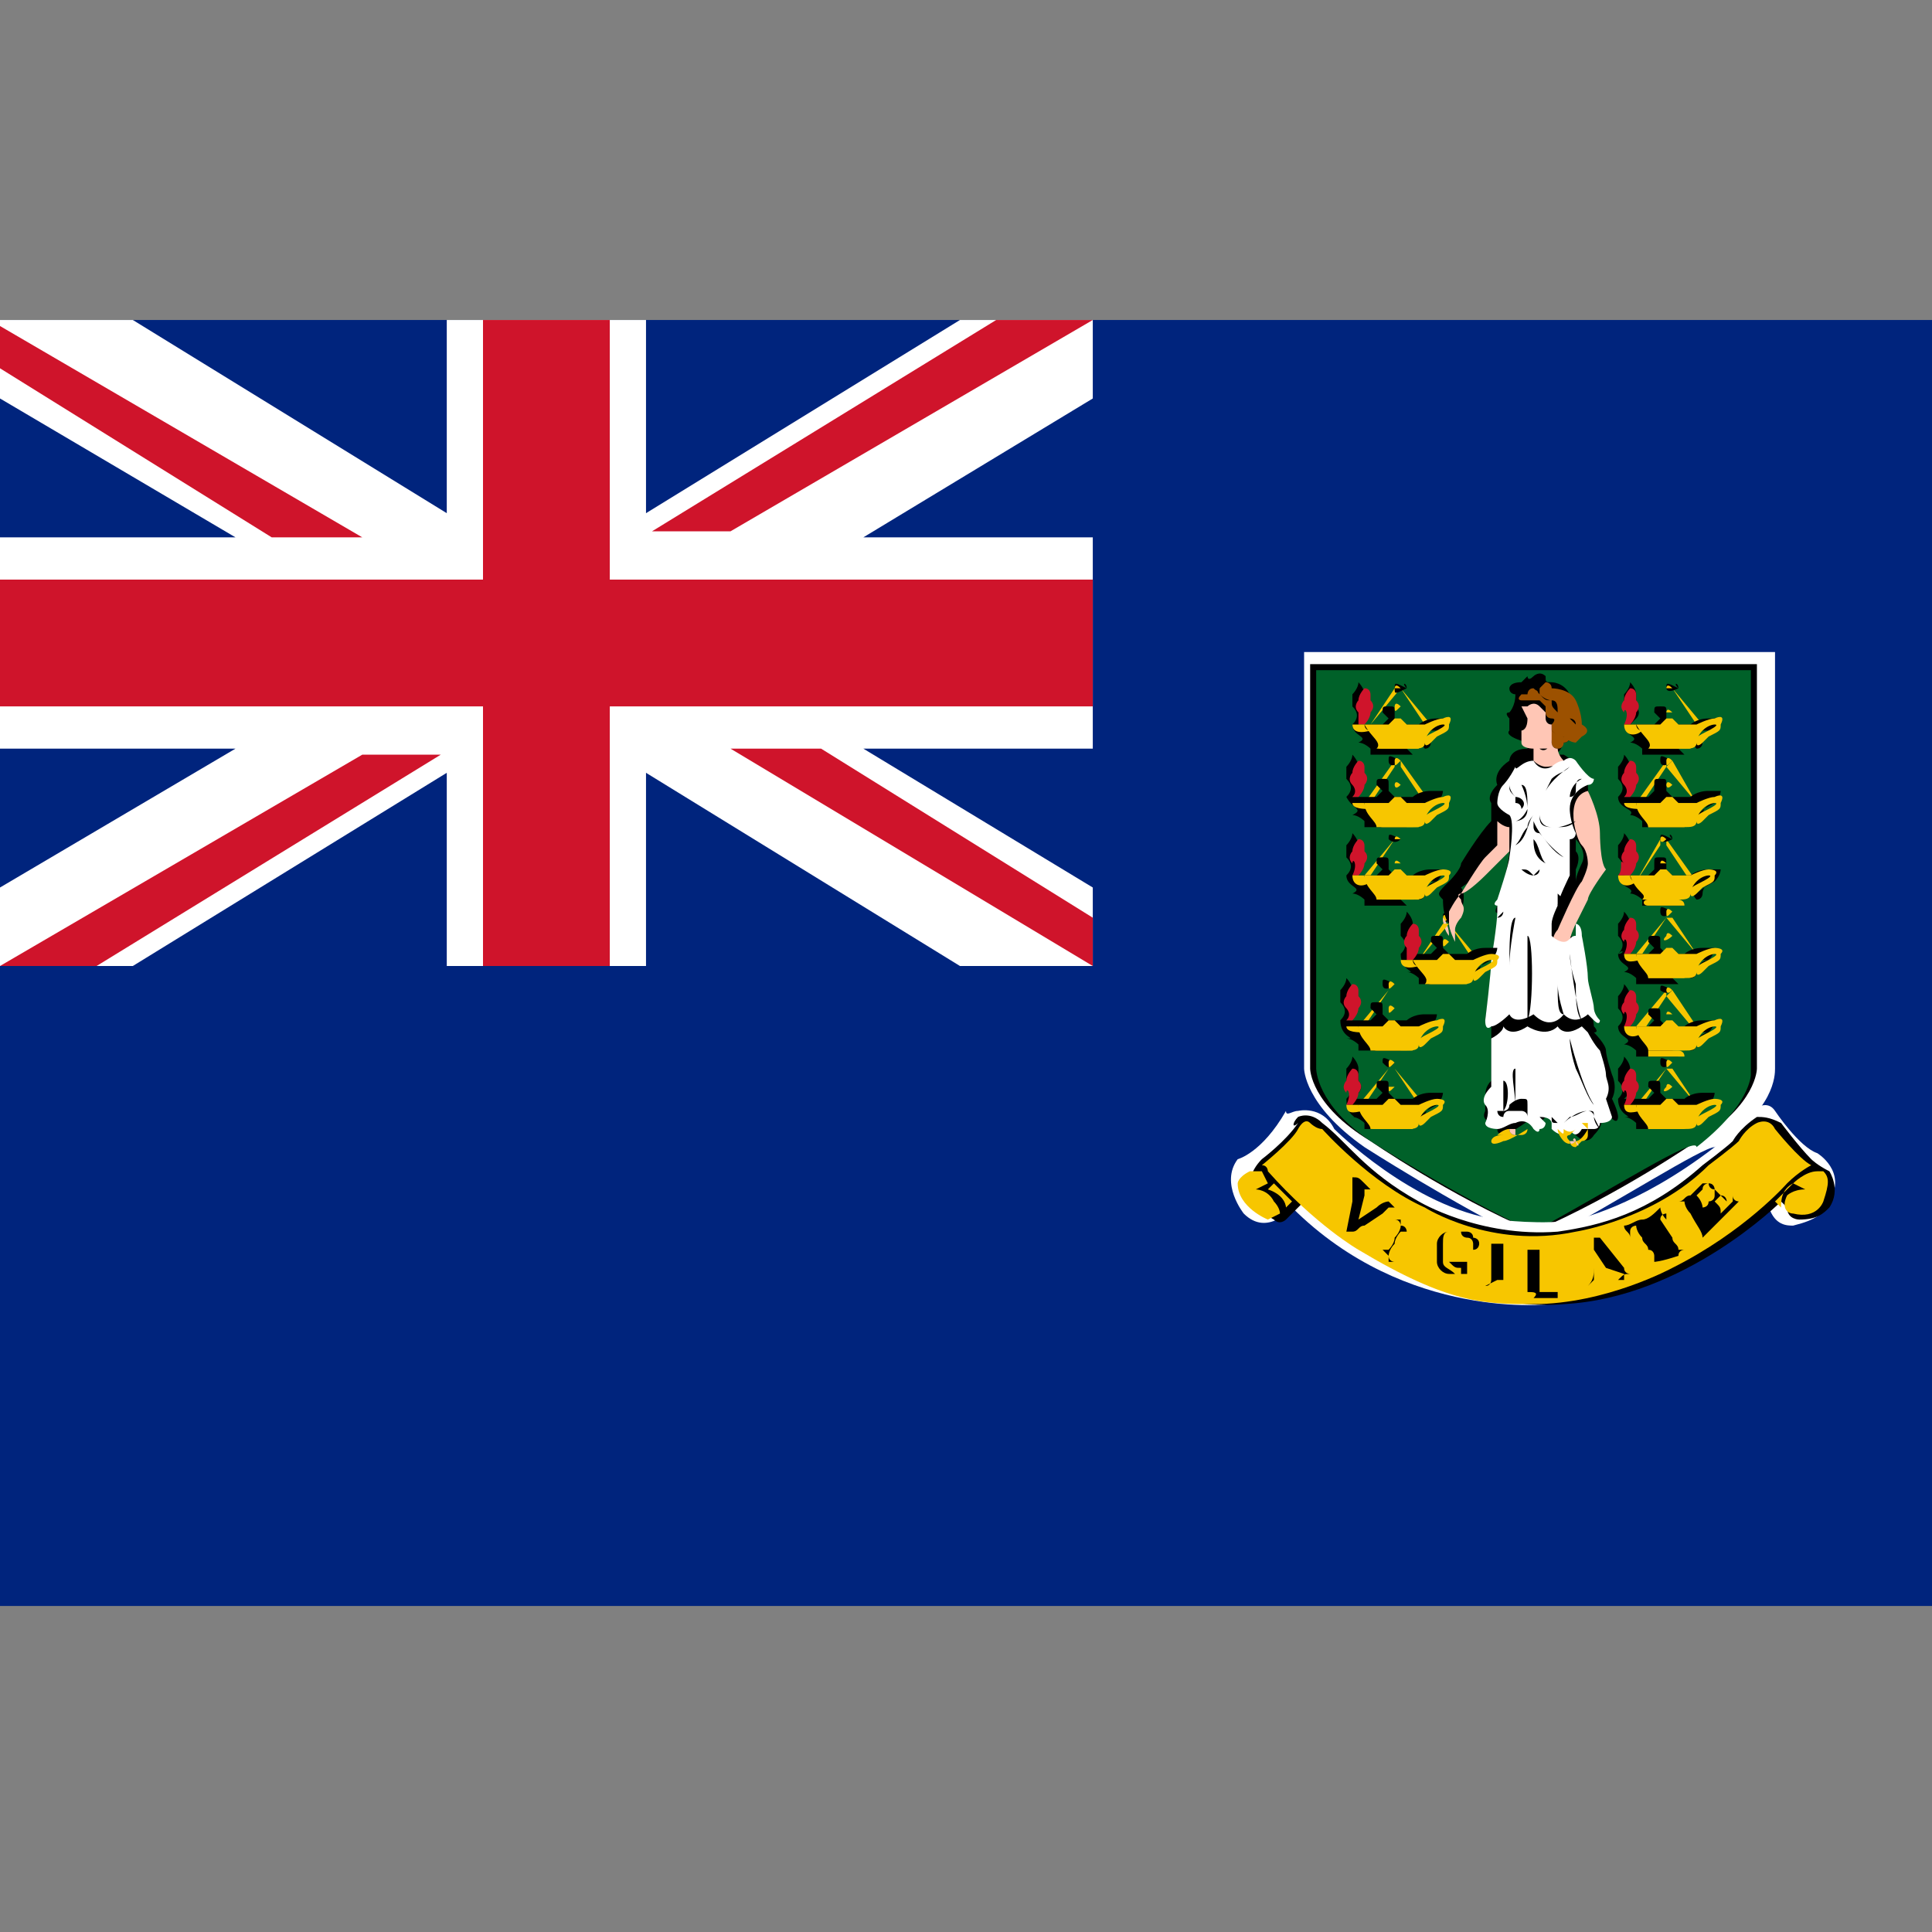 <svg id="Layer_1" xmlns="http://www.w3.org/2000/svg" viewBox="0 0 32 32"><rect x="0" y="0" width="32" height="32" fill="#808080" stroke="none"/><style>.st1{fill:#fff}.st2{fill:#cf142b}.st4{fill:#f7c600}.st5{fill:#9c5100}.st6{fill:#ffc6b5}</style><path fill="#00247d" d="M0 5.3h32v21.3H0z"/><path class="st1" d="M18.1 5.3h-2.2l-5.2 3.2V5.3H7.4v3.2L2.2 5.3H0v1.3l3.9 2.3H0v3.5h3.9L0 14.7V16h2.2l5.2-3.2V16h3.3v-3.2l5.2 3.2h2.2v-1.3l-3.8-2.3h3.8V8.9h-3.8l3.8-2.3z"/><path class="st2" d="M18.1 15.2l-4.5-2.8h-1.5l6 3.6z"/><g><path class="st2" d="M16.5 5.3l-5.7 3.5h1.3l6-3.5z"/><path class="st2" d="M18.1 9.6h-8V5.3H8v4.3H0v2.1h8V16h2.1v-4.3h8z"/><path class="st2" d="M0 6.1l4.5 2.8H6L0 5.4zM1.6 16l5.7-3.5H6L0 16z"/></g><g><path class="st1" d="M25.5 20.6h-.1c-1.4-.7-2.8-1.6-2.8-1.6-1-.7-1-1.3-1-1.3V10.8h7.8v6.9c0 .1 0 .7-1 1.3-.2 0-1.6.9-2.9 1.6z"/><path d="M25.4 20.4c-1.4-.6-2.7-1.5-2.7-1.5-1-.6-1-1.2-1-1.2V11h7.4v6.7s0 .6-1 1.2c0 0-1.3.9-2.7 1.5z"/><path d="M25.4 20.4c-1.3-.6-2.7-1.5-2.7-1.5-.9-.6-.9-1.2-.9-1.2v-6.6H29v6.7s0 .5-.9 1.2c0-.2-1.4.7-2.7 1.4z" fill="#006129"/><path class="st4" d="M24 15.3l.5.6h-.1l-.4-.6z"/><path d="M24.1 15.2s-.1-.1 0 0c-.2-.1-.2-.1-.2 0s0 .1.2 0c-.1.1 0 .1 0 0z"/><path class="st4" d="M24 15.2c-.1-.1-.1 0-.1 0 0 .1 0 .1.1 0 0 .1 0 .1 0 0z"/><path d="M26.8 18.5c0-.1-.1-.3-.1-.3.1-.2 0-.4 0-.4s-.1-.3-.1-.4c0-.1-.2-.3-.2-.3.1 0 0-.1 0-.1 0-.1-.1-.5-.1-.5-.1-.2-.2-.6-.2-.8 0-.2-.1-.2-.1-.2v-.3c0-.1.2-.4.2-.4.1-.1.3-.5.3-.5v-.2c0-.3-.1-.6-.1-.6-.1-.2-.1-.5-.1-.5v-.1c-.2-.3-.4-.4-.4-.4h-.1c-.1-.1-.1-.2-.1-.2v.1c.1.2.2-.1.2-.1.1 0 .1-.1.1-.1 0-.1.1-.1.1-.1.2-.1 0-.2 0-.2 0-.2-.1-.4-.1-.4-.1-.2-.3-.2-.3-.2-.1 0-.1 0-.1-.1-.1-.1-.2 0-.2 0-.1.1-.1 0-.1 0l-.1.1c-.2 0-.2.1-.2.1 0 .1.1.1.1.1 0 .2-.1.3-.1.3-.1 0 0 .1 0 .1v.2c-.1.1.3.2.3.2v.1c-.3 0-.3.2-.3.2-.3.2-.2.4-.2.4-.2.2-.1.3-.1.3v.3c-.2.2-.5.7-.5.7 0 .1-.2.3-.2.3-.2.2-.2.2-.1.3 0 .3.1.4.1.4.1.1.2-.2.2-.2.1-.3 0-.4 0-.4s.3-.2.4-.3c.1-.1.4-.3.4-.3 0 .2-.2.9-.2.9-.1.2.1.1.1.1-.1.2-.3 1.8-.3 1.8 0 .1.1.1.1.1v.9c-.1.1-.1.2-.1.3v.2c-.1.2.2.2.2.2h0c-.1.1 0 .1 0 .1 0 .1.1.1.1.1.1 0 .5-.3.5-.3l.1.1.1-.1c.1-.1 0-.2 0-.2.1 0 .1.1.1.1v.1c0 .2.3.1.3.1 0 .1.1.2.1.2.2.2.3 0 .3 0 .2-.2.1-.3.1-.3.1 0 .1-.1.1-.1.2.3.2.1.2.1zm-.7-4.6s.2.2.1.4c0 0-.1.2-.1.3v-.2s.1-.2 0-.3v-.2z"/><path class="st5" d="M25.3 11.5s0-.1.1-.1c0 0 .1.1.1 0l.1-.1s.1 0 .1.1c0 0 .3 0 .4.2 0 0 .1.2.1.4 0 0 .2.1 0 .2l-.1.1s-.1 0-.2-.1h-.1l-.1-.1V12s.1-.1 0-.1c0 0-.1 0-.1-.1v-.1l-.1-.1h-.1-.2s-.1 0 0-.1h.1z"/><path class="st5" d="M25.9 12.2h.1s0 .1-.1.1c0 0 0 .1-.1.1 0 0-.1 0-.1-.1 0 0 0-.1-.1-.1 0 0-.1 0 0-.1 0 0 0-.1.1 0s.2.1.2.1z"/><path class="st6" d="M25.2 11.7h.1s.1-.1.2 0l.1.1v.1s0 .1.1.1V12.3c0 .1 0 .1-.2.1 0 0 .1.1.2-.1 0 0 0 .1.1.1 0 0 0 .1.1.2 0 0-.1.1-.3.1 0 0-.1 0-.2-.1v-.1-.1s-.2 0-.2-.1v-.1h0v-.1h0s.1 0 .1-.2l-.1-.2z"/><path d="M25.4 11.9h-.1.1z"/><path class="st6" d="M26.3 13.1s.2.4.2.7c0 0 0 .5.1.6 0 0-.3.4-.3.5l-.2.4s-.1.2-.1.3c0 0-.2 0-.2.2l-.1-.1s0-.2.1-.3c0 0 .3-.7.4-.8 0 0 .1-.2.1-.3 0 0 0-.2-.1-.3-.1-.1-.3-.8.1-.9z"/><path class="st6" d="M25.9 15.7s0-.1.1-.1h.1v.1c-.1 0-.2.1-.2 0 0 .1-.1.1 0 0zM25.8 15.6v.1c0 .1-.1 0 0-.1-.1.1-.1 0 0 0zM24.9 13.2s0-.1.2-.3c-.1 0-.1.2-.2.3z"/><path class="st1" d="M25.4 12.6s.1.2.3.1c0 0 .1-.1.2-.1 0 0 .1-.1.2 0 0 0 .2.3.3.3 0 0 0 .1-.1.1 0 0-.3.1-.3.4 0 0 0 .2.1.4 0 0 0 .1-.1.1V14.5s-.2.4-.2.5c0 0-.1.2-.1.3v.2s.1.1.2.1.1-.1.2-.1v-.2s.1 0 .1.2c0 0 .1.5.1.7 0 .1.1.4.1.5 0 0 0 .1.1.2 0 0 0 .1-.1 0l-.1-.1s-.2.2-.4 0c0 0-.2.3-.5 0 0 0-.3.2-.4 0 0 0-.2.2-.3.2 0 0-.1.1-.1-.1 0 0 .1-.8.1-1 0 0 .1-.6.1-.8V15s-.1 0 0-.1c0 0 .2-.6.2-.7 0 0 .1-.6 0-.7 0 0-.2-.1-.2-.2 0 0 0-.2.1-.3 0 0 .1-.1.2-.3 0 .1.1-.1.3-.1z"/><path class="st1" d="M24.7 17.2s.2-.1.2-.2c0 0 .1.2.4 0 0 0 .3.2.5 0 0 0 .1.2.4 0l.1.1s.1.2.2.3c0 0 .1.3.1.4 0 .1.1.2 0 .4l.1.3s0 .1-.2.1c0 0 0 .1-.1.1h-.2s-.1.2-.2 0c0 0-.1 0 0 0 0 0 .1.1-.1.1 0 0-.1 0-.2-.1v-.1s0-.1-.2-.1l.1.1s0 .1-.1.1c0 0 0 .1-.1 0 0 0-.1-.2-.3-.1-.1 0-.2.1-.3.1 0 0-.2 0-.2-.1 0 0 .1-.2 0-.3 0 0-.1-.1.1-.3v-.8z"/><path class="st4" d="M25.9 18.7s.1.1.2 0l.1-.1-.2.2s-.1 0 0 .1c0 0 0 .1.1.1l.1-.1s.1 0 .1-.1v-.1l-.1-.1h.1v.1s-.1.2-.2.2c0 0-.1.1-.2 0 0 0-.1-.1-.1-.2.1.1.1.1.1 0z"/><path class="st6" d="M26.1 18.9c.1.1 0 .1 0 0-.1.1-.1 0-.1 0h.1c-.1 0 0-.1 0 0zM26.2 18.8l.1.1-.1-.1c-.1 0-.1 0 0 0zM26.2 18.7c.1.1.1.1 0 0 0 .1 0 .1 0 0 0 .1 0 .1 0 0 0 .1 0 .1 0 0z"/><path class="st4" d="M24.8 18.8s.1-.1.2-.1c0 0 0 .1.1.1h.1s.1 0 .1-.1c0 0-.3.2-.4.2 0 0-.2.1-.2 0 0 0 0-.1.2-.1h-.1z"/><path class="st6" d="M25 18.7h.1v.1s-.1 0-.1-.1zM24.7 18.9h.2-.2s-.1 0 0 0z"/><path d="M25.3 13.4s0-.1 0 0c0-.2-.1-.4-.1-.4v-.1-.1.2c.1 0 .1.2.1.4 0-.1 0 0 0 0zM25.2 13.4s0-.1-.1-.1v-.1c-.1-.1-.1-.1-.1-.2 0 0 0 .1.1.2.1 0 .2.1.1.2.1 0 .1 0 0 0 .1 0 .1 0 0 0 .1 0 0 0 0 0zM25.6 13.1s.1-.2.4-.4c-.1.1-.2.1-.3.2l-.1.2zM26 12.9l.1-.1-.1.1zM26 13.2s0-.2.2-.3c-.1 0-.1.1-.1.2s-.1.1-.1.1zM25.8 13.7h-.1c-.2 0-.2-.2-.2-.2v-.1.1c0 .1 0 .2.2.2h.1c-.1 0-.1 0 0 0s.2 0 .3-.1c-.2.1-.3.1-.3.1zM25.1 13.6s-.1 0 0 0c-.1 0 0 0 0 0s.2 0 .2-.2c-.1.2-.2.2-.2.2zM25.1 14c.1-.1.1-.2.2-.3 0-.1.1-.2.1-.2-.1.1-.1.4-.3.5zM25.9 14.2c-.4-.3-.5-.6-.5-.6v.1s0 .1.1.1c.1.1.2.3.4.4zM25.6 14.3c-.2-.1-.2-.3-.2-.4.1.1.1.3.2.4zM25.3 14.3c-.1 0-.1 0 0 0v-.4.4z"/><g><path d="M25.4 14.5c-.1 0-.2-.1-.2-.1.1 0 .1 0 .2.1 0 0 .1 0 .1-.1H25.8h-.1-.2l-.1.1zM25 15.1s0-.1 0 0c0-.1.1-.3.1-.4v-.2-.1V14.7c0 .1-.1.3-.1.4 0-.1 0-.1 0 0zM25.8 15v-.1-.1-.1-.1.2l.1.1-.1.1s0 .1 0 0c0 .1 0 0 0 0zM24.8 15.2s.1 0 0 0l.1-.1s0 .1-.1.1z"/><g><path d="M25.4 15.2s.1 0 0 0h.2-.2zM24.8 16.6v-.1c0-.2 0-.7.1-1.3-.1.6-.1 1.1-.1 1.3v.1zM25 15.2s-.1 0 0 0c-.1 0 0 0 0 0h.4-.4zM25 16c-.1 0-.1 0 0 0 0-.3.1-.8.1-.8-.1 0-.1.5-.1.8zM25.3 16.9v-.8-.6c.1 0 .1 1.2 0 1.4zM25.9 16.8s-.1-.3-.1-.5v-.4.4c0 .3 0 .5.1.5zM26.2 16.9c-.1-.2-.2-1.1-.2-1.1s0 .2.1.5c0 .2 0 .5.1.6z"/><g><path d="M26.4 18.3c-.2-.3-.4-1.1-.4-1.1s0 .2.1.5c.1.2.2.5.3.6.1 0 .1 0 0 0 .1 0 .1 0 0 0zM25.7 18.5v-.1.1l.1.1h.1s.2-.2.4-.2c.1 0 .1 0 .1.1 0 0 0 .1.1.2l-.1-.2c0-.1-.1-.1-.1-.1-.1 0-.2.1-.3.1l-.1.1h-.1c-.1 0-.1 0-.1-.1zM25.3 18.6v-.1c0-.1-.1-.1-.1-.1h-.1-.1c-.1 0-.1.1-.1.1-.1 0-.1-.1-.1-.1h.1s.1 0 .1-.1c0 0 .1-.1.2-.1s.1 0 .1.1v.3c0 .1 0 .1 0 0 .1.1.1.1.1 0 0 .1 0 .1-.1 0 0 .1 0 .1 0 0z"/><path d="M24.9 18.4v-.5c.1 0 .1.4 0 .5.1 0 0 0 0 0zM25.1 18.3v-.6-.7.7c-.1 0 0 .4 0 .6zm-.1-1.2z"/></g></g></g><path class="st4" d="M23.1 16.4l.4.6-.4-.6zM23 16.4l-.5.6h.1l.4-.6z"/><path class="st1" d="M21.5 18.4s.4-.1.6.3c0 0 1.3 1.3 2.7 1.5 0 0 .8.1 1.3 0 0 0 1-.2 2.3-1.2l.4-.4s.4-.5.6-.2c0 0 .4.6.7.7 0 0 .5.3.2.8-.1.2-.2.3-.6.4-.1 0-.3 0-.4-.3 0 0-1.5 1.5-3.6 1.6 0 0-2.4.3-4.3-1.6 0 0-.4.5-.8.1 0 0-.4-.5-.1-.9 0 0 .4-.1.8-.8 0 .1.1 0 .2 0z"/><path d="M21.5 18.5s.2-.1.4.1c.4.3.7.8 1.6 1.3 0 0 1 .6 2.3.5.7-.1 1.5-.3 2.4-1.1 0 0 .4-.3.5-.4 0 0 .1-.2.4-.4.1 0 .2 0 .4.1 0 0 .3.4.5.6 0 0 .1.1.3.2 0 0 .2.3 0 .6-.1.1-.2.2-.5.2 0 0-.2 0-.2-.2l-.1-.1s-1.6 1.6-3.6 1.7c0 0-1.6.2-3.4-1 0 0-.5-.3-.9-.7l-.3.3s-.1.1-.2 0c0 0-.4-.2-.4-.6 0 0 0-.2.2-.4 0 0 .4-.3.6-.6-.1.1-.1 0 0-.1z"/><path class="st4" d="M21.9 18.7s.8.9 1.7 1.3c0 0 1.1.7 2.5.4 0 0 1.3-.2 2.2-1.1 0 0 .4-.3.5-.4 0 0 .1-.2.3-.3 0 0 .2-.1.3.1 0 0 .4.5.6.6 0 0-.2.1-.4.3 0 0-.7.8-1.9 1.4 0 0-1.1.6-2.3.6-.8 0-1.4 0-2.9-.9 0 0-.7-.4-1.5-1.3 0 0 0-.1-.1-.1 0 0 .5-.4.6-.6 0 0 .1-.2.2-.1 0 0 .1.1.2.1zM20.9 19.4l.1.2-.2.1s.2 0 .3.2c0 0 .1.1.1.2l-.2.1s-.5-.2-.5-.6c0 0 0-.1.2-.2h.2z"/><path class="st4" d="M21.1 19.6l.3.3-.1.1s0-.2-.3-.3l.1-.1zM29.7 19.6l-.3.3.1.1c0-.1 0-.3.2-.4z"/><path class="st4" d="M29.7 19.6s.2-.2.4-.2h.1c.1.1.1.2 0 .5 0 0-.1.3-.5.2-.1 0-.2-.1-.1-.3 0 0 .1-.1.3-.1l-.2-.1z"/><path class="st6" d="M23.9 15.2s.1.1.1.3c0 0-.1-.1-.1-.3zM24.8 13.6s.1.1.2.1v.4l-.4.4s-.3.3-.4.3c0 0-.1 0 0 .1 0 .1.1.1 0 .3 0 0-.1.1-.1.2v-.2.4s-.1-.2-.1-.3v-.2s.1-.2.2-.3c0 0 .3-.5.4-.6l.2-.2v-.4z"/><g><path class="st4" d="M23.9 15.3l-.4.6.5-.6z"/><path d="M23.2 15.8c.1-.1.1-.2 0-.3v-.2s.1-.1.1-.2c0 0 .1.1.1.2v.2s.1.1 0 .2l-.1.1h.4l.1-.1-.1-.1c0-.1 0-.1.1-.1s.1 0 .1.1v.1l.1.1h.3s.1-.1.3-.1h.2s0 .1-.1.2c-.1 0-.2.1-.2.2 0 0 0 .1-.1.1 0 0-.1-.1 0-.1 0 0 .1-.1.3-.2h-.2l-.1.1s-.1.2-.3.2l.1.1h-.7v-.1s-.1-.1-.2-.1c.2 0-.1 0-.1-.3z"/><path class="st2" d="M23.3 15.9h.1s.1-.1.1-.2c0 0 .1-.1 0-.2v-.1s0-.1-.1-.1c0 0-.1.1-.1.2 0 0-.1.1 0 .2v.2z"/><path class="st4" d="M23.2 15.9h.2s0 .1.1.1c0 0-.3.1-.3-.1z"/><path class="st4" d="M23.4 15.9h.4l.1-.1h.1l.1.1h.3s.2-.1.3-.1c0 0 .2 0 .1.1 0 .1 0 .1-.2.2l-.1.1s-.1.1-.1 0 0-.1.2-.2c0 0 .2-.1.1-.1 0 0-.1 0-.2.1 0 0-.1.1-.1.2s-.1.1-.2.1h-.6c.1-.1-.1-.2-.2-.4zM24 15.6c-.1-.1-.1 0-.1 0 0 .1 0 .1.1 0 0 .1 0 .1 0 0z"/><path class="st4" d="M23.7 16.2h.5s.1 0 .1.1h-.6c-.1 0-.1-.1 0-.1zM23.2 13.9l.4.6-.4-.6zM23.1 13.9l-.5.6h.1l.4-.6z"/><path d="M22.3 14.5c.1 0 .1 0 0 0 .1-.1.1-.2 0-.3V14s.1-.1.1-.2c0 0 .1.1.1.2v.2s.1.1 0 .2l-.1.1h.4l.1-.1-.1-.1c0-.1 0-.1.1-.1s.1 0 .1.1v.1l.1.1h.3s.1-.1.3-.1h.2s0 .1-.1.2c-.1 0-.2.1-.2.2 0 0 0 .1-.1.1 0 0-.1-.1 0-.1 0 0 .1-.1.3-.2h-.2l-.1.1s-.1.2-.3.2l.1.1h-.7v-.1s-.1-.1-.2-.1c.2-.1-.1-.1-.1-.3z"/><path class="st2" d="M22.4 14.5h.1s.1-.1.1-.2c0 0 .1-.1 0-.2V14s0-.1-.1-.1c0 0-.1.1-.1.2 0 0-.1.1 0 .2 0-.1.1 0 0 .2z"/><path class="st4" d="M22.4 14.5h.2s0 .1.1.1c-.1.1-.3.1-.3-.1z"/><path class="st4" d="M22.6 14.5h.4l.1-.1h.1l.1.1h.3s.2-.1.3-.1c0 0 .2 0 .1.1 0 .1 0 .1-.2.2l-.1.1s-.1.1-.1 0 0-.1.2-.2c0 0 .2-.1.1-.1 0 0-.1 0-.2.1 0 0-.1.1-.1.2s-.1.1-.2.1h-.6c0-.1-.2-.2-.2-.4zM23.2 14.3c0-.1 0-.1 0 0-.1-.1-.1 0-.1 0h.1z"/><path class="st4" d="M22.9 14.8h.5s.1 0 .1.1h-.6c-.1 0-.1 0 0-.1z"/><g><path d="M23.2 13.9c0-.1 0-.1 0 0-.2-.1-.2-.1-.2 0 0 0 .1.1.2 0 0 .1 0 0 0 0z"/><path class="st4" d="M23.2 13.9c0-.1 0-.1 0 0-.1-.1-.1 0-.1 0h.1z"/></g><g><path class="st4" d="M23.2 12.6l.5.7h-.1l-.4-.6zM23.1 12.6l-.5.7h.1l.4-.6z"/><path d="M22.3 13.2c.1 0 .1 0 0 0 .1-.1.1-.2 0-.3v-.2s.1-.1.1-.2c0 0 .1.1.1.2v.2s.1.1 0 .2l-.1.1h.4l.1-.1-.1-.1c0-.1 0-.1.1-.1s.1 0 .1.1v.1l.1.1h.3s.1-.1.3-.1h.2s0 .1-.1.2c-.1 0-.2.1-.2.2 0 0 0 .1-.1.1 0 0-.1-.1 0-.1 0 0 .1-.1.3-.2h-.2l-.1.1s-.1.2-.3.2l.1.1h-.7v-.1s-.1-.1-.2-.1c.2-.1 0-.1-.1-.3z"/><path class="st2" d="M22.4 13.2h.1s.1-.1.1-.2c0 0 .1-.1 0-.2v-.1s0-.1-.1-.1c0 0-.1.1-.1.2 0 0-.1.1 0 .2 0 0 .1.1 0 .2z"/><path class="st4" d="M22.4 13.3h.2s0 .1.1.1c-.1 0-.3 0-.3-.1z"/><path class="st4" d="M22.6 13.3h.4l.1-.1h.1l.1.1h.3s.2-.1.3-.1c0 0 .2-.1.1.1 0 .1 0 .1-.2.2l-.1.1s-.1.1-.1 0 0-.1.2-.2c0 0 .2-.1.1-.1 0 0-.1 0-.2.1 0 0-.1.1-.1.2s-.1.1-.2.1h-.6c0-.1-.2-.2-.2-.4zM23.2 13s0-.1 0 0c-.1-.1-.1 0-.1 0s0 .1.1 0c0 .1 0 0 0 0z"/><path class="st4" d="M22.9 13.6h.5s.1 0 .1.1h-.6c-.1 0-.1-.1 0-.1z"/><g><path d="M23.2 12.6s0-.1 0 0c-.2-.1-.2-.1-.2 0s.1.1.2 0c0 .1 0 .1 0 0z"/><path class="st4" d="M23.2 12.6c-.1-.1-.1 0-.1 0 0 .1 0 .1.1 0 0 .1 0 .1 0 0z"/></g></g><g><path class="st4" d="M23.2 11.4l.5.6h-.1l-.4-.6z"/><path class="st4" d="M23.1 11.4l-.4.6.5-.6z"/><path d="M22.4 12s0-.1 0 0c.1-.1.1-.2 0-.3v-.2s.1-.1.1-.2c0 0 .1.1.1.2v.2s.1.1 0 .2l-.1.1h.4l.1-.1-.1-.1c0-.1 0-.1.1-.1s.1 0 .1.1v.1l.1.1h.3s.1-.1.3-.1h.2s0 .1-.1.2c-.1 0-.2.1-.2.2 0 0 0 .1-.1.1 0 0-.1-.1 0-.1 0 0 .1-.1.3-.2h-.2l-.1.1s-.1.2-.3.2l.1.1h-.7v-.1s-.1-.1-.2-.1c.2-.1-.1-.1-.1-.3z"/><path class="st2" d="M22.5 12h.1s.1-.1.1-.2c0 0 .1-.1 0-.2v-.1s0-.1-.1-.1c0 0-.1.1-.1.2 0 0-.1.1 0 .2v.2z"/><path class="st4" d="M22.4 12h.2s0 .1.1.1c0 0-.3.1-.3-.1z"/><path class="st4" d="M22.6 12h.4l.1-.1h.1l.1.1h.3s.2-.1.3-.1c0 0 .2-.1.1.1 0 .1 0 .1-.2.2l-.1.1s-.1.1-.1 0 0-.1.2-.2c0 0 .2-.1.1-.1 0 0-.1 0-.2.1 0 0-.1.1-.1.2s-.1.1-.2.1h-.6c.1-.1-.1-.2-.2-.4zM23.2 11.7c-.1-.1-.1 0-.1 0 0 .1 0 .1.1 0 0 .1 0 .1 0 0z"/><path class="st4" d="M22.9 12.3h.5s.1 0 .1.1h-.6c-.1 0-.1 0 0-.1z"/><g><path d="M23.3 11.4c0-.1-.1-.1 0 0-.2-.1-.2-.1-.2 0s0 .1.2 0c-.1.1 0 0 0 0z"/><path class="st4" d="M23.2 11.4c0-.1 0-.1 0 0-.1-.1-.1 0-.1 0h.1z"/></g></g><g><path class="st4" d="M27.6 13.9l.5.7H28l-.4-.6zM27.5 13.9l-.4.7.4-.6z"/><path d="M27.7 13.9c0-.1-.1-.1 0 0-.2-.1-.2-.1-.2 0 0 0 0 .1.2 0-.1.1 0 0 0 0z"/><path class="st4" d="M27.6 13.9s0-.1 0 0c-.1-.1-.1 0-.1 0s0 .1.1 0c0 .1 0 0 0 0z"/><g><path d="M26.8 14.5c.1-.1.1-.2 0-.3V14s.1-.1.1-.2c0 0 .1.1.1.2v.2s.1.1 0 .2l-.1.1h.4l.1-.1v-.1c0-.1 0-.1.1-.1s.1 0 .1.1v.1l.1.1h.3s.1-.1.3-.1h.2s0 .1-.1.2c-.1 0-.2.1-.2.2 0 0 0 .1-.1.1 0 0-.1-.1 0-.1 0 0 .1-.1.3-.2h-.2l-.1.1s-.1.2-.3.2l.1.1h-.7v-.1s-.1-.1-.2-.1c.1-.1-.2-.1-.2-.3z"/><path class="st2" d="M26.8 14.5h.2s.1-.1.1-.2c0 0 .1-.1 0-.2V14s0-.1-.1-.1c0 0-.1.1-.1.2 0 0-.1.1 0 .2-.1-.1 0 .1-.1.2z"/><path class="st4" d="M26.8 14.5h.2s0 .1.1.1c-.1.1-.3.1-.3-.1z"/><path class="st4" d="M27 14.5h.4l.1-.1h.1l.1.1h.3s.2-.1.3-.1c0 0 .2 0 .1.1 0 .1 0 .1-.2.2l-.1.1s-.1.1-.1 0 0-.1.2-.2c0 0 .2-.1.1-.1 0 0-.1 0-.2.1 0 0-.1.1-.1.2s-.1.1-.2.1h-.6c.1-.1-.1-.1-.2-.4zM27.6 14.3c0-.1 0-.1 0 0-.1-.1-.1 0-.1 0h.1zM27.3 14.9h.5s.1 0 .1.1h-.6c-.1 0-.1-.1 0-.1z"/></g></g><g><path class="st4" d="M27.7 11.4l.5.6h-.1l-.4-.6zM27.6 11.4l-.4.6.4-.6z"/><path d="M26.9 12s0-.1 0 0c.1-.1.1-.2 0-.3v-.2s.1-.1.1-.2c0 0 .1.1.1.2v.2s.1.1 0 .2l-.1.1h.4l.1-.1-.1-.1c0-.1 0-.1.1-.1s.1 0 .1.1v.1l.1.1h.3s.1-.1.3-.1h.2s0 .1-.1.2c-.1 0-.2.1-.2.2 0 0 0 .1-.1.1 0 0-.1-.1 0-.1 0 0 .1-.1.3-.2h-.2l-.1.1s-.1.2-.3.2l.1.1h-.7v-.1s-.1-.1-.2-.1c.2-.1-.1-.1-.1-.3z"/><path class="st2" d="M26.9 12h.1s.1-.1.1-.2c0 0 .1-.1 0-.2v-.1s0-.1-.1-.1c0 0-.1.1-.1.2 0 0-.1.1 0 .2 0-.1.1 0 0 .2z"/><path class="st4" d="M26.9 12h.2s0 .1.1.1c-.1.1-.3.1-.3-.1z"/><path class="st4" d="M27.1 12h.4l.1-.1h.1l.1.1h.3s.2-.1.3-.1c0 0 .2-.1.1.1 0 .1 0 .1-.2.2l-.1.1s-.1.1-.1 0 0-.1.2-.2c0 0 .2-.1.1-.1 0 0-.1 0-.2.1 0 0-.1.1-.1.2s-.1.1-.2.1h-.6c.1-.1-.1-.2-.2-.4zM27.7 11.8c0-.1 0-.1 0 0-.1-.1-.1 0-.1 0h.1z"/><path class="st4" d="M27.4 12.3h.5s.1 0 .1.1h-.6c-.1 0-.1 0 0-.1z"/><g><path d="M27.8 11.4c0-.1-.1-.1 0 0-.2-.1-.2-.1-.2 0 0 0 0 .1.2 0-.1.1 0 0 0 0z"/><path class="st4" d="M27.7 11.4c0-.1 0-.1 0 0-.1-.1-.1 0-.1 0h.1z"/></g></g><g><path d="M22.2 16.9c.1 0 .1 0 0 0 .1-.1.1-.2 0-.3v-.2s.1-.1.1-.2c0 0 .1.1.1.2v.2s.1.1 0 .2l-.1.1h.4l.1-.1-.1-.1c0-.1 0-.1.1-.1s.1 0 .1.1v.1l.1.1h.3s.1-.1.3-.1h.2s0 .1-.1.2c-.1 0-.2.1-.2.2 0 0 0 .1-.1.1 0 0-.1-.1 0-.1 0 0 .1-.1.3-.2h-.2l-.1.1s-.1.2-.3.2l.1.1h-.7v-.1s-.1-.1-.2-.1c.2 0-.1 0-.1-.3z"/><path class="st2" d="M22.3 16.9h.1s.1-.1.1-.2c0 0 .1-.1 0-.2v-.1s0-.1-.1-.1c0 0-.1.1-.1.2 0 0-.1.1 0 .2 0 0 .1.1 0 .2z"/><path class="st4" d="M22.8 17.3h.5s.1 0 .1.1h-.6c-.1 0-.1-.1 0-.1z"/><path d="M23.1 16.3s0-.1 0 0c-.2-.1-.2-.1-.2 0s.1.1.2 0c0 .1 0 .1 0 0z"/><path class="st4" d="M23.1 16.3c-.1-.1-.1 0-.1 0 0 .1 0 .1.1 0 0 .1 0 .1 0 0zM22.3 17h.2s0 .1.1.1c-.1 0-.3 0-.3-.1z"/><path class="st4" d="M22.5 17h.4l.1-.1h.1l.1.1h.3s.2-.1.3-.1c0 0 .2-.1.1.1 0 .1 0 .1-.2.2l-.1.1s-.1.1-.1 0 0-.1.2-.2c0 0 .2-.1.1-.1 0 0-.1 0-.2.1 0 0-.1.1-.1.2s-.1.1-.2.1h-.6c0-.1-.2-.2-.2-.4zM23.1 16.7c-.1-.1-.1 0-.1 0 0 .1 0 .1.1 0 0 .1 0 .1 0 0z"/></g><g><path class="st4" d="M23.1 17.7l.5.6h-.1l-.4-.6zM23 17.7l-.5.6h.1l.4-.6z"/><path d="M23.1 17.6s0-.1 0 0c-.2-.1-.2-.1-.2 0 .1.1.1.1.2 0 0 .1 0 .1 0 0z"/><path class="st4" d="M23.1 17.6c-.1-.1-.1 0-.1 0 0 .1 0 .1.1 0 0 .1 0 .1 0 0z"/><g><path d="M22.3 18.2c.1-.1.1-.2 0-.3v-.2s.1-.1.1-.2c0 0 .1.1.1.2v.2s.1.1 0 .2l-.1.1h.4l.1-.1-.1-.1c0-.1 0-.1.1-.1s.1 0 .1.1v.1l.1.1h.3s.1-.1.3-.1h.2s0 .1-.1.2c-.1 0-.2.1-.2.2 0 0 0 .1-.1.1 0 0-.1-.1 0-.1 0 0 .1-.1.3-.2h-.2l-.1.1s-.1.2-.3.2l.1.1h-.7v-.1s-.1-.1-.2-.1c.1 0-.1 0-.1-.3z"/><path class="st2" d="M22.3 18.3h.1s.1-.1.1-.2c0 0 .1-.1 0-.2v-.1s0-.1-.1-.1c0 0-.1.1-.1.2 0 0-.1.1 0 .2 0-.1.1 0 0 .2z"/><path class="st4" d="M22.3 18.3h.2s0 .1.1.1c-.1 0-.3.1-.3-.1z"/><path class="st4" d="M22.5 18.3h.4l.1-.1h.1l.1.1h.3s.2-.1.3-.1c0 0 .2 0 .1.1 0 .1 0 .1-.2.2l-.1.1s-.1.1-.1 0 0-.1.2-.2c0 0 .2-.1.1-.1 0 0-.1 0-.2.1 0 0-.1.1-.1.2s-.1.1-.2.1h-.6c0-.1-.2-.2-.2-.4z"/><path class="st4" d="M22.8 18.6h.5s.1 0 .1.1h-.6c-.1 0-.1 0 0-.1zM23.1 18H23c0 .1 0 .1.1 0 0 .1 0 .1 0 0z"/></g></g><g><path class="st4" d="M27.7 12.6l.4.7-.5-.6z"/><path class="st4" d="M27.6 12.6l-.5.7h.1l.4-.6z"/><path d="M26.8 13.2c.1 0 .1 0 0 0 .1-.1.1-.2 0-.3v-.2s.1-.1.1-.2c0 0 .1.1.1.2v.2s.1.1 0 .2l-.1.1h.4l.1-.1V13c0-.1 0-.1.1-.1s.1 0 .1.1v.1l.1.1h.3s.1-.1.3-.1h.2s0 .1-.1.2c-.1 0-.2.1-.2.2 0 0 0 .1-.1.1 0 0-.1-.1 0-.1 0 0 .1-.1.3-.2h-.2l-.1.1s-.1.2-.3.2l.1.1h-.7v-.1s-.1-.1-.2-.1c.1-.1-.2-.1-.2-.3z"/><path class="st2" d="M26.9 13.2h.1s.1-.1.1-.2c0 0 .1-.1 0-.2v-.1s0-.1-.1-.1c0 0-.1.1-.1.2 0 0-.1.1 0 .2 0 0 .1.1 0 .2z"/><path class="st4" d="M26.9 13.3h.2s0 .1.1.1c-.1 0-.3 0-.3-.1z"/><path class="st4" d="M27.1 13.3h.4l.1-.1h.1l.1.1h.3s.2-.1.3-.1c0 0 .2-.1.1.1 0 .1 0 .1-.2.2l-.1.1s-.1.1-.1 0 0-.1.2-.2c0 0 .2-.1.1-.1 0 0-.1 0-.2.1 0 0-.1.1-.1.2s-.1.1-.2.1h-.6c0-.1-.2-.2-.2-.4z"/><path class="st4" d="M27.3 13.6h.5s.1 0 .1.1h-.6v-.1z"/><g><path d="M27.7 12.6s0-.1 0 0c-.2-.1-.2-.1-.2 0s.1.1.2 0c0 .1 0 .1 0 0z"/><path class="st4" d="M27.7 12.6c-.1-.1-.1 0-.1 0 0 .1 0 .1.1 0 0 .1 0 .1 0 0z"/></g><path class="st4" d="M27.7 13s0-.1 0 0c-.1-.1-.1 0-.1 0s0 .1.1 0c0 .1 0 0 0 0z"/></g><g><path class="st4" d="M27.7 15.2l.4.6-.5-.6z"/><path class="st4" d="M27.6 15.2l-.5.6h.1l.4-.6z"/><path d="M26.8 15.8c.1 0 .1-.1 0 0 .1-.1.1-.2 0-.3v-.2s.1-.1.1-.2c0 0 .1.1.1.2v.2s.1.1 0 .2l-.1.1h.4l.1-.1-.1-.1c0-.1 0-.1.1-.1s.1 0 .1.1v.1l.1.1h.3s.1-.1.3-.1h.2s0 .1-.1.2c-.1 0-.2.1-.2.2 0 0 0 .1-.1.1 0 0-.1-.1 0-.1 0 0 .1-.1.3-.2h-.2l-.1.1s-.1.2-.3.2l.1.1h-.7v-.1s-.1-.1-.2-.1c.2-.1-.1-.1-.1-.3z"/><path class="st2" d="M26.9 15.8h.1s.1-.1.1-.2c0 0 .1-.1 0-.2v-.1s0-.1-.1-.1c0 0-.1.1-.1.2 0 0-.1.1 0 .2 0-.1.1 0 0 .2z"/><path class="st4" d="M26.9 15.8h.2s0 .1.1.1c-.1 0-.3.1-.3-.1z"/><path class="st4" d="M27.1 15.8h.4l.1-.1h.1l.1.1h.3s.2-.1.3-.1c0 0 .2 0 .1.1 0 .1 0 .1-.2.2l-.1.1s-.1.1-.1 0 0-.1.2-.2c0 0 .2-.1.1-.1 0 0-.1 0-.2.1 0 0-.1.1-.1.2s-.1.1-.2.1h-.6c0-.1-.2-.2-.2-.4z"/><path class="st4" d="M27.3 16.1h.5s.1 0 .1.1h-.6v-.1z"/><g><path d="M27.7 15.1s0-.1 0 0c-.2-.1-.2-.1-.2 0s.1.1.2 0c0 .1 0 .1 0 0z"/><path class="st4" d="M27.7 15.1c-.1-.1-.1 0-.1 0 0 .1 0 .1.1 0 0 .1 0 .1 0 0z"/></g><path class="st4" d="M27.7 15.5c-.1-.1-.1 0-.1 0-.1.1 0 .1.1 0 0 .1 0 .1 0 0z"/></g><g><path class="st4" d="M27.7 16.4l.4.6v.1l-.5-.6z"/><path class="st4" d="M27.6 16.4l-.5.6.1.1.4-.6z"/><path d="M27.7 16.4c0-.1 0-.1 0 0-.2-.1-.2-.1-.2 0 0 0 .1.1.2 0 0 .1 0 0 0 0z"/><path class="st4" d="M27.7 16.4s0-.1 0 0c-.1-.1-.1 0-.1 0s0 .1.1 0c0 .1 0 0 0 0z"/><g><path d="M26.8 17c.1 0 .1 0 0 0 .1-.1.1-.2 0-.3v-.2s.1-.1.1-.2c0 0 .1.1.1.2v.2s.1.1 0 .2l-.1.1h.4l.1-.1-.1-.1c0-.1 0-.1.1-.1s.1 0 .1.1v.1l.1.1h.3s.1-.1.3-.1h.2s0 .1-.1.2c-.1 0-.2.1-.2.2 0 0 0 .1-.1.1 0 0-.1-.1 0-.1 0 0 .1-.1.3-.2h-.2l-.1.1s-.1.2-.3.2l.1.1h-.7v-.1s-.1-.1-.2-.1c.2-.1-.1-.1-.1-.3z"/><path class="st2" d="M26.9 17h.1s.1-.1.1-.2c0 0 .1-.1 0-.2v-.1s0-.1-.1-.1c0 0-.1.1-.1.2 0 0-.1.1 0 .2 0-.1.1 0 0 .2z"/><path class="st4" d="M26.9 17h.2s0 .1.1.1c-.1.1-.3.1-.3-.1z"/><path class="st4" d="M27.1 17h.4l.1-.1h.1l.1.1h.3s.2-.1.3-.1c0 0 .2-.1.1.1 0 .1 0 .1-.2.2l-.1.1s-.1.1-.1 0 0-.1.2-.2c0 0 .2-.1.1-.1 0 0-.1 0-.2.1 0 0-.1.1-.1.2s-.1.1-.2.1h-.6c0-.1-.2-.2-.2-.4z"/><path class="st4" d="M27.3 17.4h.5s.1 0 .1.1h-.6v-.1zM27.7 16.8c0-.1 0-.1 0 0-.1-.1-.1 0-.1 0h.1z"/></g></g><g><path class="st4" d="M27.7 17.7l.4.6-.5-.6z"/><path class="st4" d="M27.6 17.7l-.5.6h.1l.4-.6z"/><path d="M27.7 17.6s0-.1 0 0c-.2-.1-.2-.1-.2 0s.1.1.2 0c0 .1 0 .1 0 0z"/><path class="st4" d="M27.7 17.6c-.1-.1-.1 0-.1 0 0 .1 0 .1.1 0 0 .1 0 .1 0 0z"/><g><path d="M26.8 18.2c.1 0 .1 0 0 0 .1-.1.1-.2 0-.3v-.2s.1-.1.1-.2c0 0 .1.1.1.2v.2s.1.1 0 .2l-.1.1h.4l.1-.1-.1-.1c0-.1 0-.1.1-.1s.1 0 .1.1v.1l.1.1h.3s.1-.1.3-.1h.2s0 .1-.1.2c-.1 0-.2.1-.2.2 0 0 0 .1-.1.1 0 0-.1-.1 0-.1 0 0 .1-.1.3-.2h-.2l-.1.1s-.1.2-.3.2l.1.1h-.7v-.1s-.1-.1-.2-.1c.2 0-.1 0-.1-.3z"/><path class="st2" d="M26.9 18.3h.1s.1-.1.1-.2c0 0 .1-.1 0-.2v-.1s0-.1-.1-.1c0 0-.1.1-.1.2 0 0-.1.1 0 .2 0-.1.1 0 0 .2z"/><path class="st4" d="M26.9 18.3h.2s0 .1.1.1c-.1 0-.3.1-.3-.1z"/><path class="st4" d="M27.1 18.3h.4l.1-.1h.1l.1.1h.3s.2-.1.3-.1c0 0 .2 0 .1.1 0 .1 0 .1-.2.2l-.1.1s-.1.1-.1 0 0-.1.2-.2c0 0 .2-.1.1-.1 0 0-.1 0-.2.1 0 0-.1.1-.1.2s-.1.1-.2.1h-.6c0-.1-.2-.2-.2-.4z"/><path class="st4" d="M27.3 18.6h.5s.1 0 .1.1h-.6v-.1zM27.7 18c-.1-.1-.1 0-.1 0-.1.1 0 .1.1 0 0 .1 0 .1 0 0z"/></g></g></g><g><path d="M22.4 19.5c.1 0 .1 0 .2.1l.1.1h-.1v.1l-.1.4.3-.2c.1-.1.2-.1.2-.1l-.1-.1.1.1.1.1H23l-.1.1-.3.2c-.1 0-.1.1-.2.1h-.1l.1-.5v-.4c.1.1.1.1 0 0 .1.1 0 .1 0 0zM22.9 20.7c.1 0 .1 0 0 0h.1s.1-.1.1-.2c0 0 .1-.1.1-.2v-.1h-.1c.1 0 .1.1.1.1.1 0 .1.1.1.1h-.1s-.1.1-.1.2c-.1.1-.1.2-.1.2v.1h.1s-.1 0-.1-.1l-.1-.1zM24 20.9H24.3v.2h-.2-.1c-.1 0-.2-.1-.2-.2v-.3c0-.1.1-.2.2-.2h.3s.1 0 .1.1c0 0 .1 0 .1.1 0 0 0 .1-.1.1v-.1s0-.1-.1-.1c0 0-.1 0-.1-.1H24c-.1 0-.1.1-.1.2v.3c0 .1.1.1.2.2h.1V21c-.1 0-.1 0-.2-.1.1.1.1.1 0 0zM24.6 21.3c.1 0 .1 0 0 0 .1 0 .1-.1.1-.1v-.3-.2-.1h-.1H24.9v.6h.1-.1-.1l-.2.1zM25.3 21.4c.1 0 .1 0 0 0V21v-.2-.1h-.1H25.5v.7H25.8v-.1.2h-.4c.1-.1 0-.1-.1-.1zM26.3 21.3c.1-.1.1-.2.1-.3v-.5h.1l.4.5c0 .1.1.1.1.1h.1-.1c-.1 0-.1 0-.2.1h.1v-.1l-.3-.1h-.1-.1v.2h0l-.1.1zm.1-.6v.3h.2l-.2-.3zM27.4 20.9c0-.1.1-.1 0 0v-.1s0-.1-.1-.1c0-.1-.1-.1-.1-.2-.1-.1-.1-.2-.1-.2s-.1 0-.1.1v.1c0-.1-.1-.1-.1-.2.1 0 .2-.1.3-.1.1 0 .2-.1.3-.2 0 0 0 .1.1.2v-.1s-.1 0-.1.1l.2.3c0 .1.1.1.1.2h.1s-.1 0-.1.1c-.3.1-.4.1-.4.1zM28.2 20.5c0-.1 0-.1 0 0 0-.1-.1-.2-.2-.4-.1-.1-.1-.2-.1-.2h-.1c.1 0 .1-.1.2-.1l.2-.2h.1s0 .1.1.1c0 0 0-.1-.1-.1 0 0-.1 0-.1.1l-.1.1c.1.1.1.2.1.2s.1 0 .1-.1c0 0 .1 0 .1-.1v-.1l.1.1.1.1s0-.1-.1-.1l-.1.1c.1.1.1.1.1.2l.1-.1.1-.1v-.1c0 .1.1.1.1.1l-.1.1-.1.1-.1.1-.3.3z"/></g><g><path d="M25.8 11.8c-.1-.1-.1-.1-.1-.2-.1 0-.1 0-.2-.1s0-.2 0-.2v.2s.1.1.2.1.1.1.1.2zM26.1 12.1V12l-.1-.1s.1 0 .1.1v.1z"/></g></g></svg>